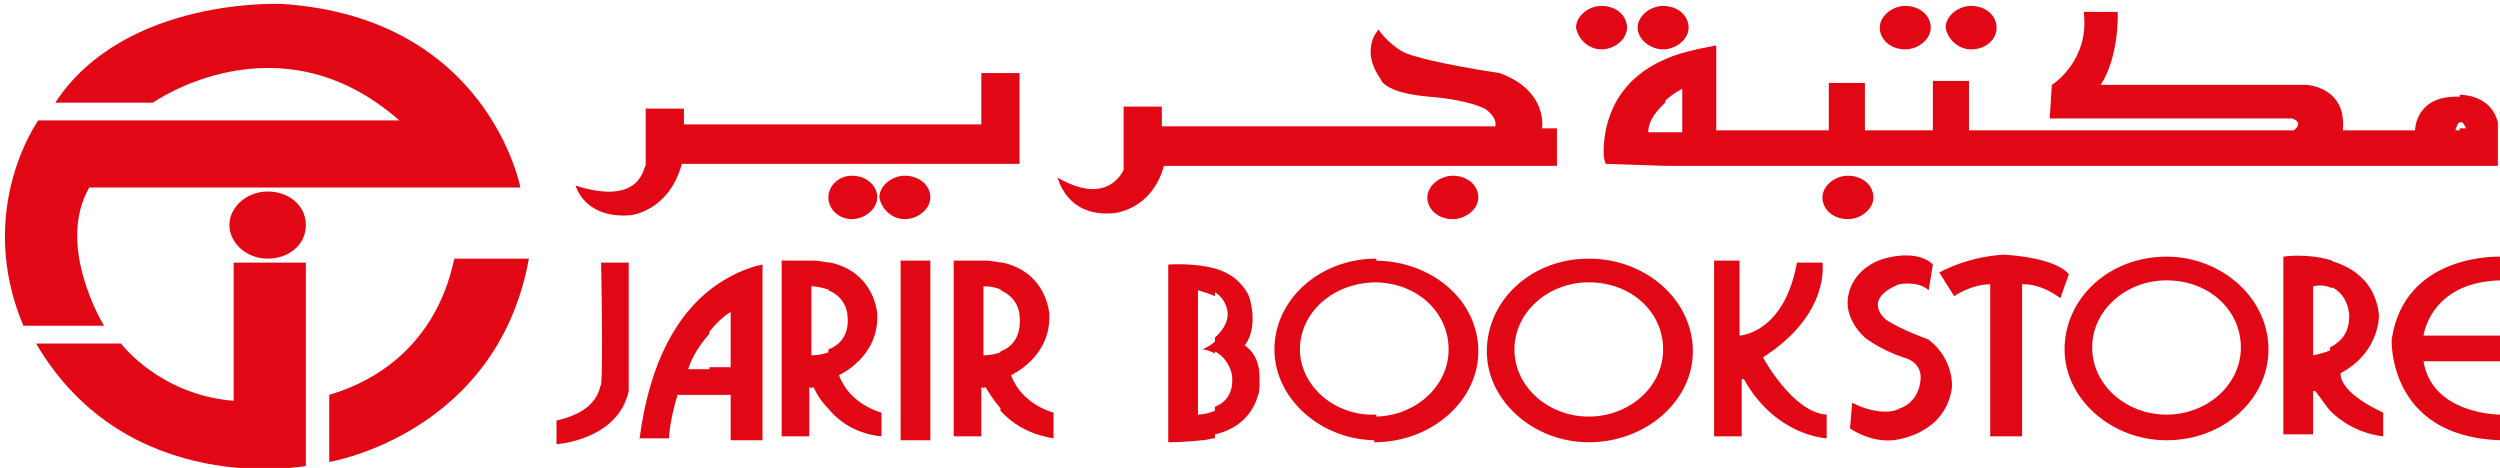 <svg width="187" height="35" viewBox="0 0 187 35" fill="none" xmlns="http://www.w3.org/2000/svg">
<g clip-path="url(#clip0_1_8878)">
<path d="M17.318 19.641H22.878V34.852C22.878 34.852 9.533 37.363 2.701 25.696H9.056C9.056 25.696 11.916 29.536 17.477 29.979V19.641H17.318Z" fill="#E20714"/>
<path d="M4.131 7.679H11.439C11.439 7.679 20.813 1.034 29.869 9.008H2.86C2.86 9.008 -1.907 15.654 1.748 24.367H7.785C7.785 24.367 4.131 18.46 6.673 14.03H38.925C38.925 14.03 36.542 1.329 21.131 0.295C21.131 0.295 9.374 -0.295 4.131 7.679ZM24.626 29.536V34.557C24.626 34.557 37.178 32.489 39.561 19.346H34C33.841 19.494 33.047 27.025 24.626 29.536Z" fill="#E20714"/>
<path d="M20.019 19.346C21.608 19.346 22.878 18.312 22.878 16.835C22.878 15.359 21.608 14.325 20.019 14.325C18.43 14.325 17.159 15.506 17.159 16.835C17.159 18.165 18.43 19.346 20.019 19.346ZM41.626 31.456V33.228C41.626 33.228 46.234 32.932 47.028 29.241V19.641H44.963C44.963 19.641 45.121 27.321 44.963 28.797C44.804 28.797 44.963 30.717 41.626 31.456ZM47.822 32.932C48.617 26.73 50.841 23.481 53.065 21.709V24.958C52.43 25.696 51.794 26.582 51.477 27.616H53.065V29.536H50.682C50.047 31.603 50.047 32.785 50.047 32.785H47.822V32.932ZM53.065 21.709C55.131 20.084 57.037 19.789 57.037 19.789V32.932H54.654V29.536H53.065V27.468H54.654V23.333C54.654 23.333 53.86 23.776 53.065 24.81V21.709ZM58.467 19.494H60.85C61.327 19.494 61.804 19.641 62.121 19.641V21.709C61.645 21.561 61.168 21.413 60.692 21.413V26.582C60.692 26.582 61.486 26.582 62.121 26.287V30.717C61.645 30.274 61.168 29.683 60.85 28.945C60.692 29.093 60.533 28.945 60.533 28.945V32.637H58.467V19.494ZM62.121 19.641C65.458 20.38 65.617 23.481 65.617 23.481C65.776 26.73 62.757 28.059 62.757 28.059C63.551 30.274 65.935 30.865 65.935 30.865V32.637C64.346 32.489 62.916 31.751 61.963 30.57V26.139C62.757 25.844 63.551 25.105 63.392 23.629C63.392 23.629 63.392 22.3 61.963 21.709C62.121 21.709 62.121 19.641 62.121 19.641ZM69.589 19.494V32.932H67.365V19.494M71.337 19.494H73.72C74.196 19.494 74.673 19.641 74.991 19.641V21.709C74.673 21.561 74.196 21.413 73.561 21.413V26.582C73.561 26.582 74.355 26.582 74.991 26.287V30.717C74.196 29.831 73.72 28.945 73.72 28.945C73.561 29.093 73.402 28.945 73.402 28.945V32.637H71.337V19.494ZM74.991 19.641C78.327 20.38 78.486 23.481 78.486 23.481C78.645 26.73 75.626 28.059 75.626 28.059C76.421 30.274 78.804 30.865 78.804 30.865V32.785C76.897 32.489 75.626 31.603 74.832 30.717V26.287C75.626 25.992 76.421 25.253 76.262 23.629C76.262 23.629 76.262 22.3 74.832 21.709C74.991 21.709 74.991 19.641 74.991 19.641ZM113.28 26.139C113.28 23.333 115.822 21.118 118.841 21.118V19.346C114.551 19.346 111.215 22.447 111.215 26.287C111.215 29.979 114.71 33.08 118.841 33.08V31.16C115.822 31.16 113.28 28.945 113.28 26.139ZM118.841 21.118C122.019 21.118 124.402 23.333 124.402 26.139C124.402 28.945 121.86 31.16 118.841 31.16V33.08C123.131 33.08 126.626 29.979 126.626 26.287C126.626 22.447 123.131 19.346 118.841 19.346V21.118ZM97.234 26.139C97.234 23.333 99.776 21.118 102.953 21.118V19.346C98.664 19.346 95.327 22.447 95.327 26.139C95.327 29.831 98.822 32.932 102.953 32.932V31.013C99.776 31.16 97.234 28.797 97.234 26.139ZM102.794 21.118C105.972 21.118 108.355 23.333 108.355 26.139C108.355 28.945 105.813 31.16 102.794 31.16V33.08C107.084 33.08 110.579 29.979 110.579 26.287C110.579 22.447 107.084 19.494 102.794 19.494V21.118ZM130.28 28.354V32.637H128.215V19.494H130.121V25.105C130.121 25.105 133.458 24.958 134.411 19.641H136.318C136.318 19.641 136.953 23.481 131.869 26.73C131.869 26.73 134.093 30.865 136.636 31.013V32.785C136.636 32.785 132.822 32.637 130.439 28.354H130.28ZM138.542 30.127L138.383 32.046C138.383 32.046 139.813 33.08 141.561 32.932C141.561 32.932 145.533 32.637 146.009 28.945C146.009 28.945 146.168 26.878 144.262 25.401C144.262 25.401 142.196 24.662 141.084 23.924C141.084 23.924 139.178 22.447 142.037 21.266C142.037 21.266 143.467 20.971 144.262 21.709L144.579 19.789C144.579 19.789 143.626 18.608 140.925 19.346C140.925 19.346 138.542 19.937 138.224 22.3C138.224 22.3 137.907 23.776 139.495 25.253C139.495 25.253 140.607 26.139 142.355 26.73C142.355 26.73 143.944 27.025 143.626 28.65C143.626 28.65 143.467 30.127 142.037 30.57C141.879 30.717 140.607 31.16 138.542 30.127ZM146.168 22.152C146.168 22.152 147.439 21.266 148.869 21.266V32.637H151.252V21.266C151.252 21.266 152.523 21.118 154.112 22.3L154.748 20.527C154.748 20.527 154.112 19.346 149.981 19.051C149.981 19.051 147.598 19.051 145.056 20.38L146.168 22.152ZM170.794 32.489V19.198C170.794 19.198 172.542 18.903 174.449 19.494V21.561C174.131 21.413 173.654 21.266 173.019 21.413V26.582C173.019 26.582 173.813 26.435 174.449 26.139V30.865C173.972 30.422 173.654 29.831 173.178 29.241H173.019V32.489H170.794ZM174.29 19.494C175.879 19.937 177.626 20.971 177.944 23.481C177.944 23.481 178.103 26.287 175.084 27.911C175.084 27.911 174.766 29.241 178.262 30.865V32.637C178.262 32.637 176.037 32.489 174.29 30.717V25.992C175.084 25.549 175.72 24.958 175.72 23.629C175.72 23.629 175.72 22.004 174.29 21.413V19.494ZM178.897 25.401C178.897 25.401 178.579 32.637 187 32.932V31.013C187 31.013 181.916 31.013 181.28 27.025H187V25.105H181.28C181.28 25.105 181.757 21.118 187 20.971V19.198C187 19.198 179.85 18.903 178.897 25.401ZM156.495 25.992C156.495 23.186 159.037 20.971 162.056 20.971V19.198C157.766 19.198 154.43 22.3 154.43 26.139C154.43 29.831 157.925 32.932 162.056 32.932V31.013C159.037 31.013 156.495 28.797 156.495 25.992ZM162.056 20.971C165.234 20.971 167.617 23.186 167.617 25.992C167.617 28.797 165.075 31.013 162.056 31.013V32.932C166.346 32.932 169.682 29.831 169.682 26.139C169.682 22.3 166.187 19.198 162.056 19.198V20.971ZM90.879 25.549C90.561 25.844 90.243 25.992 89.925 26.139C90.243 26.139 90.561 26.287 90.879 26.435V25.549ZM87.383 19.789C87.383 19.789 89.29 19.641 90.879 20.084V22.152C90.561 22.004 90.084 21.857 89.608 21.709V31.013C89.608 31.013 90.243 31.013 90.879 30.717V32.785C90.561 32.785 90.243 32.932 89.925 32.932C89.925 32.932 88.654 33.08 87.383 33.08V19.789ZM90.879 20.084C91.991 20.38 92.944 21.118 93.421 22.152C93.421 22.152 94.215 24.367 93.103 25.844C93.103 25.844 94.215 26.435 94.215 28.207V28.65C94.215 28.945 94.215 29.388 94.056 29.683C94.056 29.683 93.579 31.899 90.879 32.489V30.422C91.673 30.127 92.308 29.388 92.15 28.059C92.15 28.059 91.991 26.878 90.879 26.287V25.253C91.355 24.81 91.832 24.219 91.832 23.481C91.832 23.481 91.832 22.447 90.879 21.857V20.084ZM43.056 13.882C43.056 13.882 43.692 16.392 47.187 16.097C47.187 16.097 50.047 15.802 51 12.257H76.262V5.464H73.402V9.304H51.159V8.122H48.299V12.405C48.14 12.257 48.14 15.506 43.056 13.882Z" fill="#E20714"/>
<path d="M63.71 16.392C64.663 16.392 65.617 15.654 65.617 14.768C65.617 13.882 64.822 13.143 63.71 13.143C62.757 13.143 61.963 13.882 61.963 14.768C61.963 15.654 62.757 16.392 63.71 16.392ZM67.682 16.392C68.635 16.392 69.589 15.654 69.589 14.768C69.589 13.882 68.794 13.143 67.682 13.143C66.729 13.143 65.776 13.882 65.776 14.768C65.935 15.654 66.729 16.392 67.682 16.392ZM111.85 9.451H86.906V7.975H84.047V12.7C84.047 12.7 82.935 15.506 79.121 13.291C79.121 13.291 79.757 16.245 83.252 15.949C83.252 15.949 86.112 15.802 87.065 12.405H116.458V9.599H115.346C115.346 9.599 115.822 6.793 112.168 5.464C112.168 5.464 107.084 4.726 105.178 3.987C105.178 3.987 104.065 3.544 103.112 2.215C103.112 2.215 101.682 3.692 103.271 5.907C103.271 5.907 103.43 6.941 106.925 7.236C106.925 7.236 109.467 7.384 111.056 8.122C111.056 8.122 112.009 8.713 111.85 9.451Z" fill="#E20714"/>
<path d="M108.673 16.392C109.626 16.392 110.579 15.654 110.579 14.768C110.579 13.882 109.785 13.143 108.673 13.143C107.72 13.143 106.766 13.882 106.766 14.768C106.766 15.654 107.561 16.392 108.673 16.392ZM120.112 12.257C120.112 12.257 119.953 11.962 119.953 11.371C119.953 9.747 120.43 6.203 124.561 4.43V7.679C123.925 8.27 123.29 9.008 123.29 9.895H124.561V12.405L120.112 12.257ZM124.561 4.43C125.514 3.987 126.785 3.692 128.374 3.397V9.747H136.794V6.203H139.495V9.747H144.579V6.055H147.28V9.747H171.589C171.589 9.747 172.383 9.156 171.43 8.861H153.318L153.477 6.35C153.477 6.35 156.336 4.578 155.86 0.886H158.402C158.402 0.886 158.561 4.135 157.131 6.35H172.542C172.542 6.35 175.561 6.498 175.243 9.747H180.645C180.645 9.747 180.645 7.089 183.981 7.236H184.14V9.156H183.981C183.981 9.156 183.822 9.156 183.664 9.747H184.14V12.405H124.561V9.895H125.832V6.646C125.832 6.646 125.196 6.941 124.561 7.532V4.43ZM183.981 7.089C184.458 7.089 186.364 7.236 186.841 9.156V12.405H183.981V9.599H184.458C184.458 9.599 184.299 9.156 183.981 9.008V7.089ZM119.794 3.692C120.748 3.692 121.701 2.954 121.701 2.068C121.701 1.181 120.907 0.443 119.794 0.443C118.841 0.443 117.888 1.181 117.888 2.068C118.047 2.954 118.841 3.692 119.794 3.692ZM124.402 3.692C125.355 3.692 126.308 2.954 126.308 2.068C126.308 1.181 125.514 0.443 124.402 0.443C123.449 0.443 122.495 1.181 122.495 2.068C122.495 2.954 123.449 3.692 124.402 3.692Z" fill="#E20714"/>
<path d="M142.514 3.692C143.467 3.692 144.421 2.954 144.421 2.068C144.421 1.181 143.626 0.443 142.514 0.443C141.561 0.443 140.607 1.181 140.607 2.068C140.607 2.954 141.402 3.692 142.514 3.692ZM147.439 3.692C148.551 3.692 149.346 2.954 149.346 2.068C149.346 1.181 148.551 0.443 147.439 0.443C146.486 0.443 145.533 1.181 145.533 2.068C145.692 2.954 146.486 3.692 147.439 3.692ZM138.224 16.392C139.178 16.392 140.131 15.654 140.131 14.768C140.131 13.882 139.336 13.143 138.224 13.143C137.271 13.143 136.318 13.882 136.318 14.768C136.318 15.654 137.112 16.392 138.224 16.392Z" fill="#E20714"/>
</g>
<defs>
<clipPath id="clip0_1_8878">
<rect width="187" height="35" fill="white"/>
</clipPath>
</defs>
</svg>
